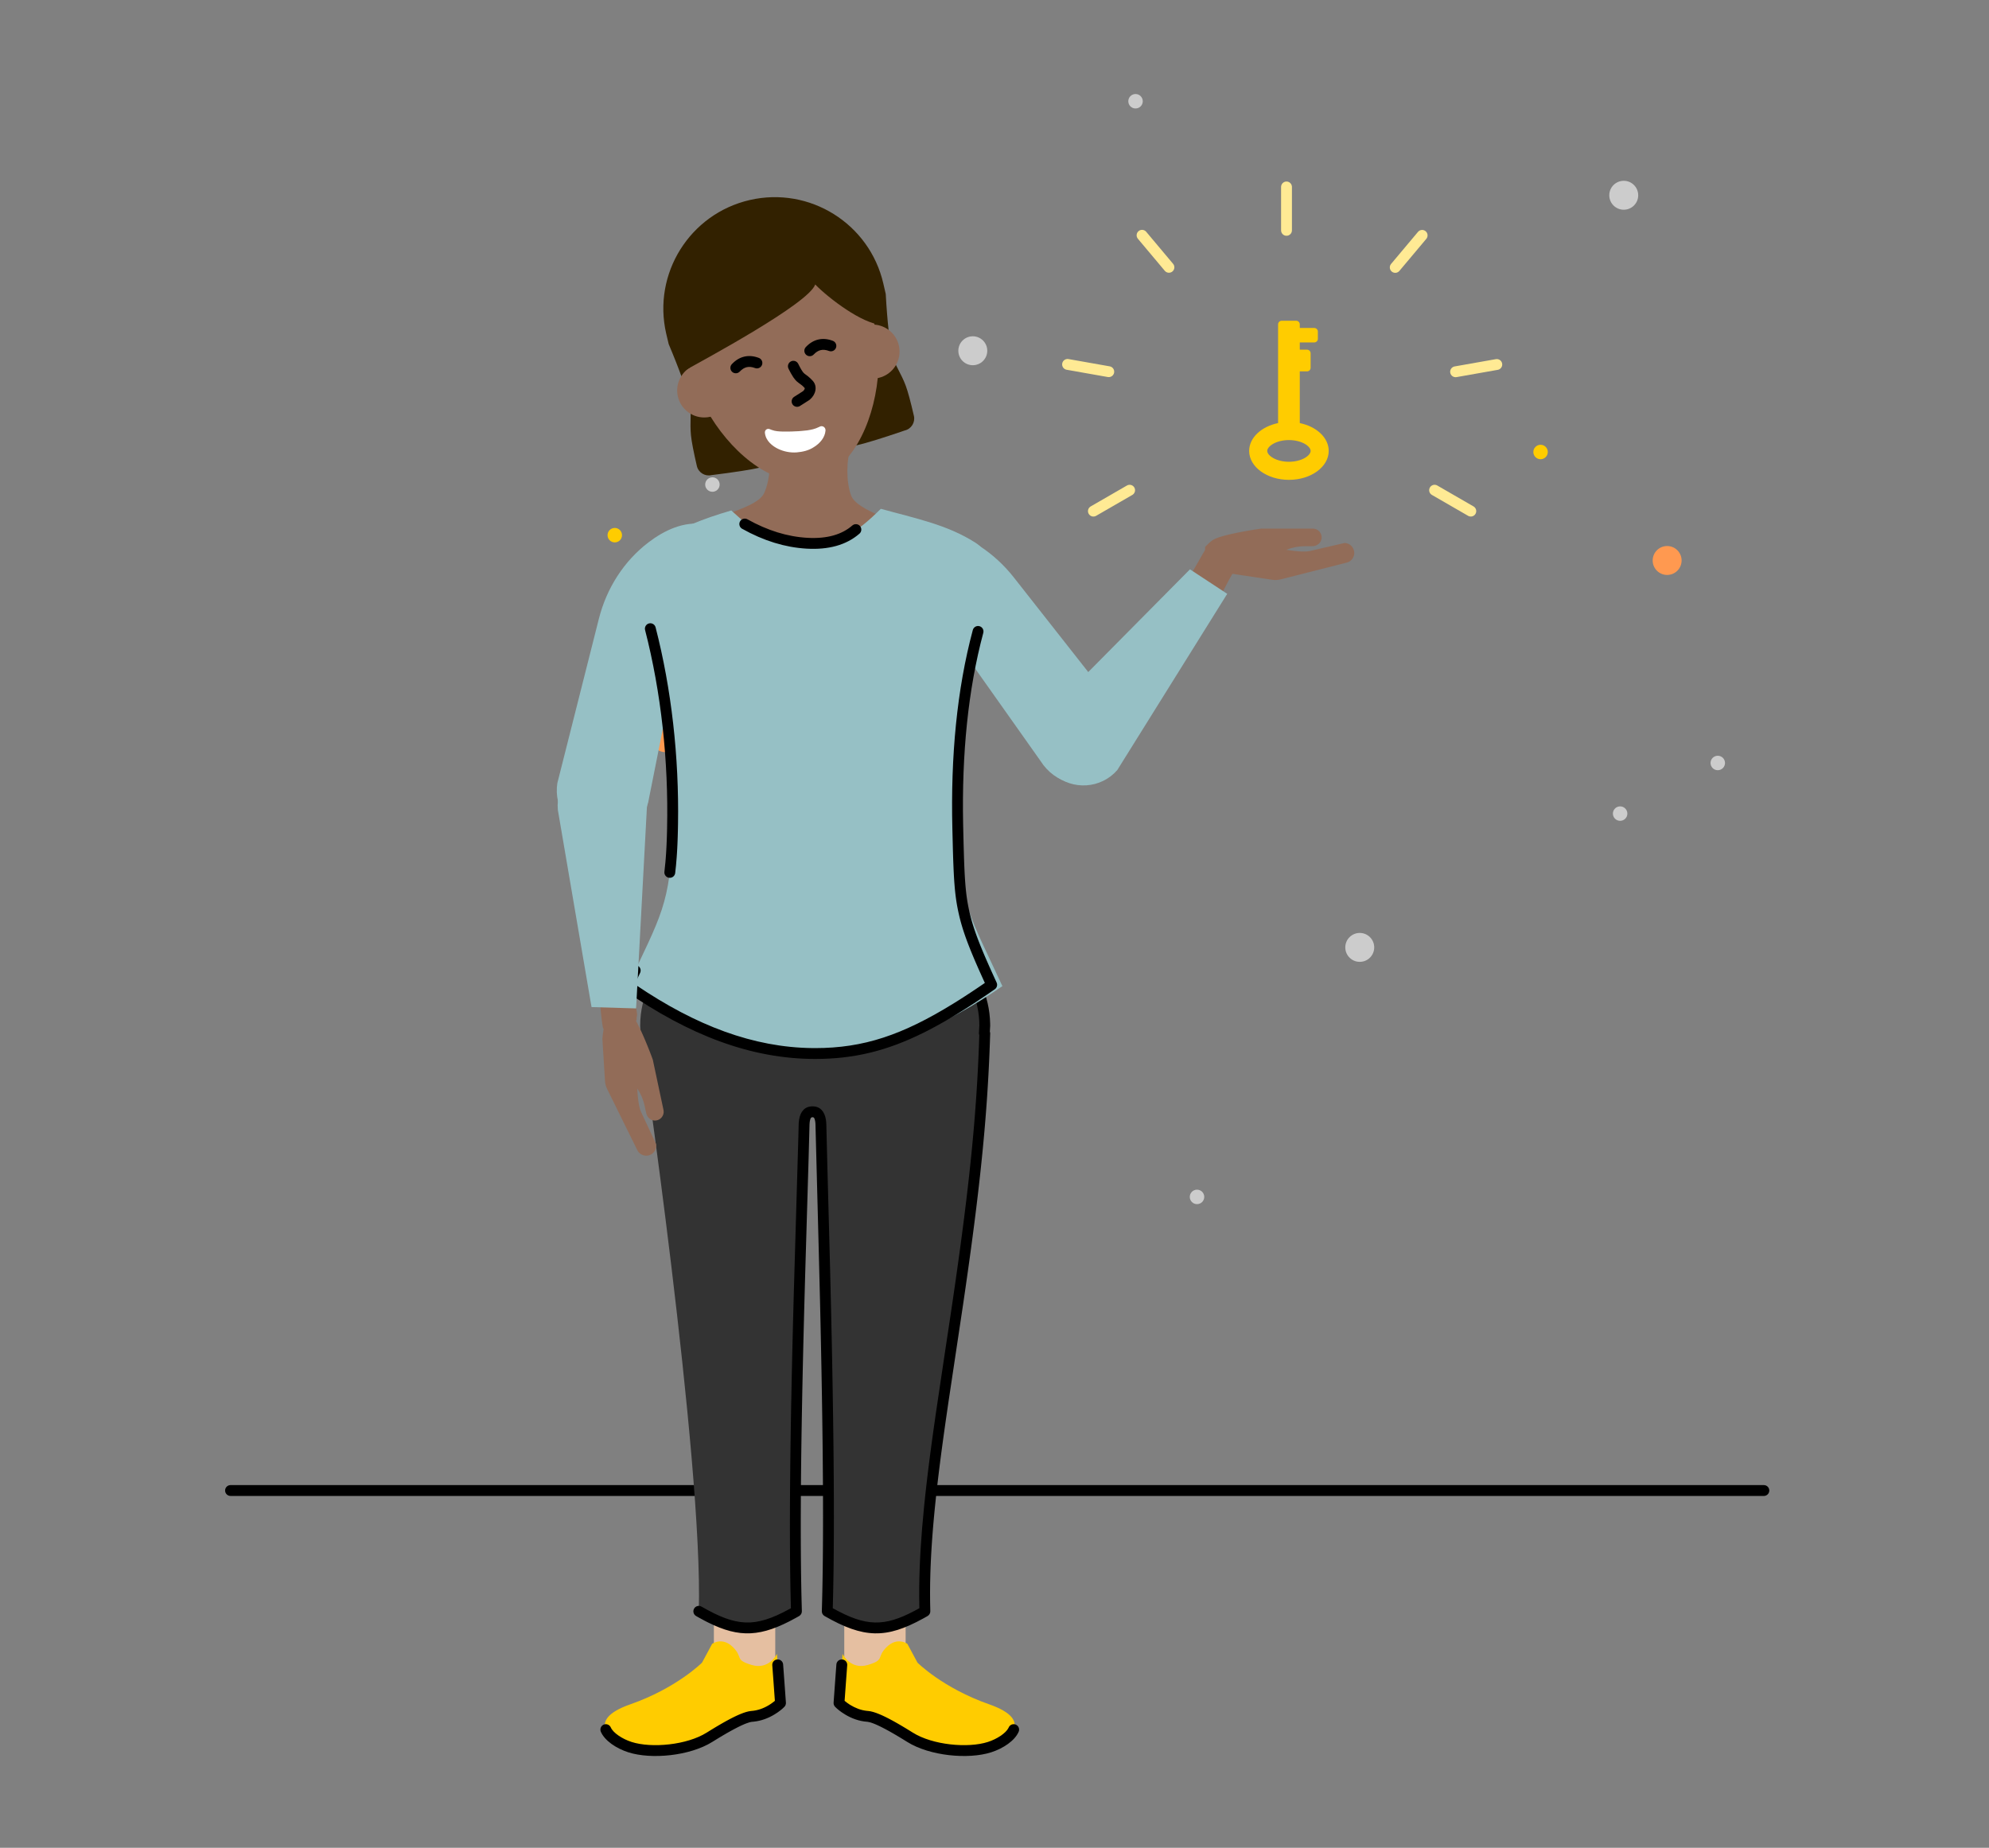 <svg height="511" viewBox="0 0 550 511" width="550" xmlns="http://www.w3.org/2000/svg"><rect x="0" y="0" width="550" height="511" fill="#808080" stroke="none"/><g fill="none" fill-rule="evenodd"><g fill-rule="nonzero" transform="translate(63 26)"><path d="m424.747 384.7c.828 0 1.5.672 1.5 1.5 0 .78-.595 1.42-1.356 1.493l-.144.007h-424c-.828 0-1.5-.672-1.5-1.5 0-.78.595-1.42 1.356-1.493l.144-.007z" fill="#000"/><g fill="#ffea94" transform="translate(232.107 25.7)"><path d="m60.64-1.5c.78 0 1.42.595 1.493 1.356l.007.144v12c0 .828-.672 1.5-1.5 1.5-.78 0-1.42-.595-1.493-1.356l-.007-.144v-12c0-.828.672-1.5 1.5-1.5z"/><path d="m94.434 10.518c.78 0 1.42.595 1.493 1.356l.007.144v11.568c0 .828-.672 1.5-1.5 1.5-.78 0-1.42-.595-1.493-1.356l-.007-.144v-11.568c0-.828.672-1.5 1.5-1.5z" transform="matrix(.766 .643 -.643 .766 33.536 -56.536)"/><path d="m113.063 42.784c.78 0 1.42.595 1.493 1.356l.007.144v11.568c0 .828-.672 1.5-1.5 1.5-.78 0-1.42-.595-1.493-1.356l-.007-.144v-11.568c0-.828.672-1.5 1.5-1.5z" transform="matrix(.174 .985 -.985 .174 142.737 -69.972)"/><path d="m106.593 79.476c.78 0 1.42.595 1.493 1.356l.007.144v11.568c0 .828-.672 1.5-1.5 1.5-.78 0-1.42-.595-1.493-1.356l-.007-.144v-11.568c0-.828.672-1.5 1.5-1.5z" transform="matrix(-.5 .866 -.866 -.5 235.026 37.828)"/><path d="m12.253 79.476c.78 0 1.42.595 1.493 1.356l.007.144v11.568c0 .828-.672 1.5-1.5 1.5-.78 0-1.42-.595-1.493-1.356l-.007-.144v-11.568c0-.828.672-1.5 1.5-1.5z" transform="matrix(-.5 -.866 .866 -.5 -56.757 140.751)"/><path d="m5.783 42.784c.78 0 1.42.595 1.493 1.356l.007.144v11.568c0 .828-.672 1.5-1.5 1.5-.78 0-1.42-.595-1.493-1.356l-.007-.144v-11.568c0-.828.672-1.5 1.5-1.5z" transform="matrix(.174 -.985 .985 .174 -44.529 47.069)"/><path d="m24.412 10.518c.78 0 1.42.595 1.493 1.356l.007.144v11.568c0 .828-.672 1.5-1.5 1.5-.78 0-1.42-.595-1.493-1.356l-.007-.144v-11.568c0-.828.672-1.5 1.5-1.5z" transform="matrix(.766 -.643 .643 .766 -5.732 19.857)"/></g><circle cx="386" cy="28" fill="#ccc" r="4"/><circle cx="206" cy="71" fill="#ccc" r="4"/><circle cx="398" cy="129" fill="#ff9950" r="4"/><g fill="#ccc"><circle cx="134" cy="108" r="2"/><circle cx="251" cy="2" r="2"/><circle cx="412" cy="185" r="2"/></g><circle cx="156" cy="208" fill="#ff9950" r="2"/><g transform="matrix(-1 0 0 -1 387 307)"><circle cx="254" cy="28" fill="#ccc" r="4"/><circle cx="74" cy="71" fill="#ccc" r="4"/><circle cx="266" cy="129" fill="#ff9950" r="4"/><circle cx="2" cy="108" fill="#ccc" r="2"/><circle cx="119" cy="2" fill="#ccc" r="2"/><g fill="#fc0"><circle cx="280" cy="185" r="2"/><circle cx="24" cy="208" r="2"/></g></g></g><g transform="matrix(.974 -.225 .225 .974 166.934 64.646)"><g fill-rule="nonzero"><path d="m72.269 30.82c0-17.02-13.8-30.82-30.82-30.82s-30.82 13.8-30.82 30.82c0 .77.02 2.74.02 2.98 1.333 7.689 2 13.456 2 17.3 0 2.243-1.227 5.14-1.681 8.691-.216 1.691-.322 4.56-.319 8.609 0 1.85 1.52 3.37 3.37 3.37 6.454.667 11.028 1 13.72 1 5.603 0 10.176-1 13.72-1s8.117 1 13.72 1c2.692 0 7.266-.333 13.72-1 1.85 0 3.37-1.52 3.37-3.37.003-4.049-.104-6.918-.32-8.609-.454-3.551-1.681-6.448-1.681-8.691 0-3.844.667-9.611 2-17.3 0-.25 0-2.23 0-2.98z" fill="#322100"/><path d="m67.348 41.36c-.22-16.23-11.87-29.32-26.21-29.32-14.36 0-26.02 13.12-26.21 29.38-2.95 1-5.07 3.79-5.07 7.07 0 4.13 3.35 7.48 7.48 7.48h.08c4.19 12.37 13.24 23.46 23.73 23.46s19.54-11.1 23.73-23.47c.08 0 .16.01.25.01 4.13 0 7.47-3.35 7.47-7.48-.01-3.34-2.21-6.18-5.25-7.13z" fill="#926c58"/><path d="m48.22 82.437c-1.55-3.79-1.64-10.05-.51-13.15l-23 .12c1.14 3.11 1.06 9.39-.51 13.21-1.79 4.34-13.08 6.41-19.28 10.64l6.35 9.31c11.57 16.96 36.45 17.37 48.57.79l7.63-10.43c-6.19-4.19-17.47-6.15-19.25-10.49z" fill="#926c58" transform="matrix(.966 .259 -.259 .966 25.152 -6.219)"/><path d="m30.256 41.87c1.312 0 2.596.428 3.832 1.252.689.46.876 1.391.416 2.08-.46.689-1.391.876-2.08.416-.764-.51-1.48-.748-2.168-.748-.688 0-1.404.238-2.168.748-.689.46-1.621.273-2.08-.416-.46-.689-.273-1.621.416-2.08 1.236-.824 2.52-1.252 3.832-1.252zm21 0c1.312 0 2.596.428 3.832 1.252.689.46.876 1.391.416 2.08-.46.689-1.391.876-2.08.416-.764-.51-1.48-.748-2.168-.748-.688 0-1.404.238-2.168.748-.689.46-1.621.273-2.08-.416-.46-.689-.273-1.621.416-2.08 1.236-.824 2.52-1.252 3.832-1.252z" fill="#000"/></g><path d="m32.871 66.617c1.283.073 2.25-.146 3.334-.414 1.056-.339 2.153-.636 3.209-1.074 1.083-.368 2.126-.849 3.14-1.266 1.022-.481 1.837-.849 2.673-1.642l.439-.425c.242-.232.582-.32.901-.233.32.087.575.336.677.661.696 2.2-.509 4.27-1.653 5.567-1.175 1.312-2.651 2.298-4.291 2.868-1.605.523-3.312.854-5.09.497-1.722-.279-3.699-1.133-4.634-2.936-.182-.35-.167-.775.039-1.11s.571-.529.954-.507z" fill="#fff" transform="matrix(-.985 .174 .174 .985 66.766 -5.841)"/><path d="m42.526 46.059c.806-.192 1.615.306 1.807 1.111l.134.547c.022.086.043.169.064.249l.123.452c.02.07.04.138.059.204l.114.366c.13.396.249.687.365.903.078.146.153.258.266.396l.379.435c.14.16.26.303.384.461.319.406.625.865.955 1.444 1.031 1.821-.039 3.912-1.876 4.875l-.174.087-.14.058-2.804.993c-.781.277-1.638-.132-1.915-.913-.26-.735.086-1.538.779-1.86l.134-.055 2.714-.962.08-.041c.412-.235.604-.554.6-.672l-.007-.029-.208-.362-.111-.183c-.018-.028-.035-.055-.053-.082l-.111-.159-.131-.17-.167-.203-.506-.589c-.302-.349-.519-.652-.733-1.05-.265-.494-.503-1.112-.75-1.967l-.15-.543-.154-.605c-.026-.106-.053-.216-.079-.328-.192-.806.306-1.615 1.111-1.807z" fill="#000" fill-rule="nonzero"/><path d="m69.048 34.57c0-16.51-12.42-30.01-27.6-30.01s-27.6 13.5-27.6 30.01v7.2c4.95-1.46 37.092-10.171 40.002-14.931 2.91 4.76 10.248 13.471 15.198 14.921z" fill="#322100" fill-rule="nonzero"/></g><g fill-rule="nonzero" transform="translate(166.025 253.7)"><path d="m31.38 189.98h16.97v21.93h-16.97z" fill="#e5bfa1"/><path d="m28.1 206.1s-7.01 7.04-19.84 11.53c-12.84 4.49-5.16 10.22-.06 11.85 5.1 1.63 15.49 1.34 21.99-2.74 4.57-2.86 9.46-5.61 11.69-5.77 4.73-.34 7.93-3.69 7.93-3.69l-.46-6.36-.53-7.25s-2.13 4.52-6.99 3.07-2.25-2.06-5.21-4.96-5.72-.88-5.72-.88z" fill="#fc0"/><path d="m48.92 205.214c.778-.057 1.46.489 1.589 1.242l.017.144.31 4.202.46 6.36c.031.422-.119.838-.411 1.144-.528.553-1.453 1.333-2.726 2.105-1.75 1.062-3.673 1.783-5.737 2.005l-.444.04c-.41.029-.979.187-1.689.461l-.401.161c-.069.029-.139.058-.211.089l-.442.195-.468.217-.493.239-.518.26-.823.43-.578.312-.909.505-.633.361-.988.577-1.033.618-1.076.658-.74.46c-6.251 3.924-16.924 4.922-23.243 2.899-3.367-1.074-6.55-3.227-7.611-5.684-.328-.761.022-1.643.782-1.972.716-.309 1.54-.017 1.908.653l.064.13c.641 1.484 3.148 3.18 5.77 4.016 5.51 1.764 15.265.852 20.737-2.583l1.266-.785 1.21-.734c.131-.079.262-.156.391-.233l1.135-.665.725-.414.7-.39.675-.366c.11-.059.22-.117.328-.174l.637-.329.612-.304c.1-.049.199-.096.296-.142l.573-.266c.093-.042.186-.083.277-.123l.535-.227c1.131-.464 2.08-.745 2.844-.828l.173-.016c1.715-.123 3.345-.71 4.84-1.617.48-.291.919-.6 1.31-.91l.338-.279-.407-5.638-.31-4.2c-.061-.826.559-1.545 1.386-1.606z" fill="#000"/><path d="m67.432 189.972h16.97v21.93h-16.97z" fill="#e5bfa1" transform="matrix(-1 0 0 -1 151.834 401.874)"/><path d="m87.68 206.1s7.01 7.04 19.84 11.53c12.84 4.49 5.16 10.22.06 11.85s-15.49 1.34-21.99-2.74c-4.57-2.86-9.46-5.61-11.69-5.77-4.73-.34-7.93-3.69-7.93-3.69l.46-6.36.53-7.25s2.13 4.52 6.99 3.07 2.25-2.06 5.21-4.96 5.72-.88 5.72-.88z" fill="#fc0"/><path d="m66.861 205.214c.778.057 1.373.698 1.389 1.462l-.004.145-.31 4.198-.409 5.64.055.046c.368.31.784.622 1.243.921l.352.221c1.388.843 2.893 1.409 4.474 1.584l.366.033c.849.061 1.945.386 3.282.954l.548.24c.187.084.378.173.573.266l.599.291c.102.051.205.102.309.155l.637.329.662.353.688.378.713.402.738.426.763.449.788.472.813.495 1.266.785c5.47 3.434 15.226 4.346 20.737 2.581 2.527-.806 4.949-2.411 5.693-3.856l.076-.16c.328-.761 1.211-1.111 1.972-.782.761.328 1.111 1.211.782 1.972-1.061 2.457-4.245 4.611-7.61 5.684-6.321 2.024-16.994 1.026-23.243-2.897l-1.103-.684-1.062-.645-1.019-.605-.973-.563-.622-.352-.6-.332-.578-.312-.823-.43-.518-.26-.493-.239c-.08-.038-.159-.075-.237-.111l-.455-.206-.428-.184-.401-.161c-.194-.075-.377-.141-.549-.198l-.33-.102c-.263-.075-.495-.126-.694-.149l-.116-.011c-2.233-.16-4.306-.907-6.181-2.045-1.273-.772-2.198-1.552-2.726-2.105-.256-.268-.402-.62-.415-.986l.003-.158.46-6.362.31-4.2c.057-.778.698-1.373 1.462-1.389z" fill="#000"/><path d="m106.28 32.08c-.04-.02-.08-.04-.12-.07l.12-2.12c0-16.51-15.65-29.89-34.95-29.89h-25.38c-19.3 0-34.95 13.38-34.95 29.89l.08 2.15c-.03.02 17.39 118.2 16.12 159.88 9.5 5.45 15.27 6.73 27 0-1.25-41.12 1.74-115.56 2.1-133.97.02-1.28.02-4.18 2.34-4.18 2.32 0 2.32 2.9 2.34 4.18.35 18.41 2.99 92.85 1.74 133.97 11.73 6.73 17.5 5.45 27 0-1.27-41.69 14.63-96.32 16.56-159.84z" fill="#333"/><path d="m103.267 17.636c.753-.344 1.643-.013 1.988.741 1.58 3.458 2.441 7.157 2.518 11.018l.006.58-.09 1.587c.05.135.08.275.089.419l.003.145-.088 2.66-.102 2.644-.076 1.757-.126 2.628-.092 1.75-.099 1.749-.105 1.75-.112 1.752-.119 1.755-.126 1.759-.133 1.765-.14 1.772-.147 1.78-.154 1.789-.162 1.8-.256 2.722-.273 2.753-.192 1.855-.199 1.871-.207 1.889-.215 1.909-.223 1.929-.231 1.951-.239 1.974-.247 1.998-.386 3.045-.405 3.107-.424 3.172-.443 3.242-.463 3.316-.648 4.544-.684 4.692-4.028 26.857-.779 5.369-.471 3.338-.33 2.396-.412 3.07-.194 1.489-.368 2.902-.259 2.122-.252 2.136c-.041.353-.081.703-.12 1.053l-.23 2.076-.215 2.037-.201 2c-.064.66-.126 1.315-.186 1.963l-.171 1.928c-.027.318-.054.636-.08.951l-.149 1.877c-.024.31-.047.619-.069.926l-.127 1.829-.112 1.798c-.017.297-.034.593-.05.888l-.089 1.754-.074 1.726-.059 1.7c-.112 3.654-.118 7.128-.016 10.471.017.553-.273 1.071-.753 1.347l-.429.244-.844.47c-10.156 5.565-16.316 5.542-27.22-.714-.48-.276-.77-.793-.753-1.347l.063-2.205.073-3.055.047-2.377.064-4.123.03-2.57.03-3.537.015-2.735.009-2.806.003-2.875-.009-4.945-.025-5.134-.051-6.408-.047-4.419-.073-5.687-.1-6.606-.127-7.274-.147-7.478-.098-4.6-.142-6.28-.429-17.103-.827-31.717-.009-.446-.014-.361-.022-.307c-.005-.048-.01-.095-.015-.142l-.04-.281c-.144-.874-.341-1.131-.738-1.131-.37 0-.567.224-.709.964l-.03.167c-.016.096-.029.188-.04.281l-.028.291-.018.33-.24 8.994-.96 32.459-.257 9.358-.227 8.944-.167 7.183-.147 6.977-.128 6.869-.09 5.536-.074 5.364-.045 3.909-.045 5.058-.023 3.678-.016 4.747-.001 3.051.012 4.321.029 4.147.033 2.995.043 2.896.052 2.796.04 1.808.069 2.627c.008.286.017.571.025.853.017.553-.273 1.071-.753 1.347l-.886.5c-9.63 5.348-15.577 5.615-24.301 1.279l-.801-.407c-.539-.28-1.09-.576-1.652-.89l-.853-.483c-.719-.412-.967-1.329-.555-2.048.412-.719 1.329-.967 2.048-.555 9.613 5.515 14.678 5.932 24.206.729l.521-.289-.063-2.438-.063-2.914-.036-2.006-.045-3.103-.034-3.215-.016-2.205-.016-3.4-.005-2.328.001-3.059.016-4.758.023-3.686.059-6.364.066-5.288.082-5.461.096-5.565.135-6.877.155-7.061.213-8.768.242-9.15 1.25-42.823.066-2.693.011-.539.019-.45c.02-.349.053-.645.11-.992.354-2.149 1.502-3.644 3.699-3.644 2.196 0 3.345 1.495 3.699 3.644.068.416.102.76.121 1.208l.015.489.291 11.663.732 27.637.274 11.367.203 9.3.119 6.005.131 7.318.124 8.055.086 6.816.045 4.398.041 5.332.025 5.145.009 4.956-.003 2.882-.009 2.812-.029 4.532-.036 3.484-.034 2.529-.056 3.26-.032 1.582-.054 2.312-.056 2.061.087.049c9.087 5.052 14.108 5.129 22.554.665l.828-.446.481-.267-.015-.671c-.068-3.35-.033-6.828.104-10.482l.077-1.842c.028-.619.06-1.243.094-1.873l.111-1.905c.219-3.522.522-7.212.908-11.107l.219-2.145c.076-.722.154-1.451.236-2.187l.252-2.231c.043-.376.087-.753.132-1.132l.301-2.5.27-2.161.285-2.213.512-3.833.331-2.404.723-5.094 2.297-15.431 1.723-11.434.701-4.738.665-4.586.32-2.239.463-3.294.588-4.277.419-3.128.4-3.063.257-2.008.489-3.941.346-2.894.221-1.902.317-2.816.396-3.69.277-2.725.176-1.798.168-1.785.239-2.656.151-1.757.143-1.748.137-1.741.192-2.599.12-1.726.113-1.723.157-2.58.142-2.578.087-1.72.118-2.584.071-1.728.065-1.733.07-2.09-.019-.049c-.049-.138-.077-.284-.083-.432l.001-.15.118-2.035c0-3.551-.772-7.023-2.254-10.267-.344-.753-.013-1.643.741-1.988z" fill="#000"/></g><g transform="translate(81.418 88.7)"><path d="m195.763 184.01c-15.43 10.7-32.65 18.64-51.77 18.64-19.11 0-36.35-7.95-51.77-18.64 8.93-19.38 11.86-22.42 12.33-43.55.49-22.29-2.51-45.86-9.46-66.56-1.46-4.36.5-10.2 4.69-12.59 7.24-4.12 12.97-6.51 21.01-8.84 7.09 6.47 10.714 8.98 20.37 8.98 9.656 0 13.63-2.18 20.99-9.44 9.37 2.61 18.22 4.31 26.14 9.36 3.75 2.39 6.3 8 4.59 12.53-7.83 20.73-9.99 44.28-9.45 66.56.51 21.15 3.39 24.15 12.33 43.55z" fill="#96c0c5" fill-rule="nonzero"/><path d="m290.877 63.773c.508.411 1.072 1.106 1.658 1.951l.354.524c-.371 2.216-1.035 3.672-1.992 4.369-1.436 1.045-6.06 1.653-6.263 1.64l-11.836-.32c-.705-.046-1.396-.218-2.044-.51l-16.975-7.645c-1.269-.452-2.031-1.757-1.796-3.085.257-1.46 1.625-2.46 3.097-2.265l9.126 3.885c.394.168.929.3 1.523.404l.455.073c.077.011.155.022.234.033l.474.058.477.05.472.041.46.034.649.039.91.038.751.017c-1.49-.941-3.168-1.579-4.926-1.889l-2-.353c-1.253-.221-2.206-1.331-2.104-2.597.109-1.396 1.349-2.381 2.689-2.232l.429.071 13.67 2.41.073.019.605.192 1.309.443 1.229.433 1.104.402.875.327.897.345.603.237.901.364.591.247.578.248.561.249.539.248.512.246.481.242.445.238c.496.274.91.537 1.208.778z" fill="#926c58" fill-rule="nonzero" transform="matrix(-.985 -.174 -.174 .985 551.829 48.279)"/><path d="m277 0c.552 0 1 .448 1 1v1h4c.552 0 1 .448 1 1v2c0 .552-.448 1-1 1h-4v2h2c.552 0 1 .448 1 1v4c0 .552-.448 1-1 1h-2l.001 14.301c4.617.95 7.999 4.037 7.999 7.699 0 4.418-4.925 8-11 8s-11-3.582-11-8c0-3.662 3.383-6.749 8-7.699l-0-27.301c0-.552.448-1 1-1zm-2 33c-3.595 0-6 1.749-6 3s2.405 3 6 3 6-1.749 6-3-2.405-3-6-3z" fill="#fc0"/><g fill-rule="nonzero"><path d="m254.535 61.657.354.524.357.554.359.578.359.595.357.606.528.916 1.325 2.33.449.771.28.465.263.419.244.367c.234.338.436.589.6.722l.078.057c.506.316.617.998.335 2.045l-.097.325c-.109.336-.253.705-.432 1.107l-.191.413-.215.435-.239.457-.262.479-.286.501-.31.523c-.054.089-.108.179-.164.27l-.345.556-.369.578-.392.599-.416.621-.44.643-.463.665-.487.687-.511.709c-.025.164-.148.076-.346-.205l-.143-.215-.164-.268-.282-.492-.321-.59-.355-.674-.935-1.825-1.796-3.545-.609-1.178-.594-1.125-.43-.789-.276-.493-.266-.462-.254-.427-.241-.388-.227-.346c-.402-.592-.333-1.379-.536-1.392-.106-.007-.513-2.9 1.005-5.025 1.39-1.946 5.919-1.924 6.505-1.079z" fill="#926c58" transform="matrix(-1 0 0 1 507.471 0)"/><path d="m206.31 121.742-44.48-62.868c4.72-2.981 10.557-2.873 15.913-1.616 8.409 1.971 15.821 6.918 21.169 13.708l28.988 36.864c3.78 5.881 2.313 13.663-3.292 17.777l-.27.193c-6.16 4.299-14.007 2.295-18.029-4.058z" fill="#96c0c5"/><path d="m227.537 124.259 30.397-48.738-10.304-6.771-38.912 39.296c-4.408 5.178-3.831 12.928 1.288 17.404 5.177 4.501 13.03 3.973 17.531-1.19z" fill="#96c0c5"/></g><path d="m155.251 57.753c-3.278 2.846-7.785 4.105-13.522 3.777s-11.471-2.098-17.2-5.31" stroke="#000" stroke-linecap="round" stroke-linejoin="round" stroke-width="3"/><path d="m187.584 85.532c.214-.8 1.037-1.275 1.837-1.061.8.214 1.275 1.037 1.061 1.837-4.222 15.775-5.958 33.527-5.577 52.853l.131 5.511.118 4.028.082 2.18.092 1.956.083 1.423.045.67.098 1.265.11 1.179.091.837.099.803.108.776.077.505.124.745.135.735.146.731.104.488.116.521.13.553.137.555.145.559.154.564.163.57.173.579.183.588.194.599.205.612.217.626.349.969.249.668.263.687.422 1.07.457 1.122.324.78.518 1.22.367.85.789 1.793.642 1.432.926 2.036.494 1.076c.305.661.091 1.446-.508 1.86l-1.366.942-1.345.916-1.324.89-1.305.864-1.286.839c-.851.551-1.69 1.084-2.518 1.601l-1.234.763c-.817.5-1.624.984-2.422 1.452l-1.19.689c-1.577.903-3.119 1.741-4.635 2.517l-1.132.57c-10.149 5.026-19.211 7.225-29.909 7.225-17.759 0-34.852-6.586-52.625-18.907-.598-.415-.812-1.2-.508-1.861l2.013-4.326c.35-.751 1.243-1.075 1.994-.725.707.33 1.036 1.14.78 1.86l-.082.193-1.45 3.107.445.302c16.529 11.179 32.38 17.18 48.702 17.354l.731.004c13.387 0 24.137-3.621 38.247-12.335l1.236-.771c.207-.131.416-.262.624-.395l1.263-.81c.212-.137.425-.275.638-.415l1.292-.849 1.312-.875c.22-.148.442-.297.664-.448l1.645-1.123-.474-1.038-.956-2.123-.445-1.003-.627-1.435-.393-.914-.552-1.311-.51-1.245-.47-1.185-.433-1.131-.269-.728-.254-.708-.239-.691-.226-.676-.213-.662-.201-.65-.189-.64-.178-.632-.168-.626-.158-.622-.149-.619-.194-.859-.162-.771-.15-.768-.138-.772-.127-.783-.079-.531-.11-.816-.101-.844-.063-.582-.059-.599-.056-.619-.102-1.303-.069-1.043-.043-.73-.079-1.552-.088-2.133-.049-1.395-.061-2.007-.147-5.885c-.489-20.083 1.255-38.542 5.651-54.964z" fill="#000" fill-rule="nonzero"/><g fill-rule="nonzero" transform="matrix(-1 0 0 1 141.313 54)"><path d="m56.107 76.083-44.48-62.868c4.72-2.981 10.557-2.873 15.913-1.616 8.409 1.971 15.821 6.918 21.169 13.708l28.988 36.864c3.78 5.881 2.313 13.663-3.292 17.777l-.27.193c-6.16 4.299-14.007 2.295-18.029-4.058z" fill="#96c0c5" transform="matrix(.914 .407 -.407 .914 22.904 -14.564)"/><path d="m65.697 128.385c1.03 1.067 1.035 2.761.013 3.837l-8.507 5.099c-.367.22-.788.575-1.222.995l-.327.326c-.055.056-.109.113-.164.17l-.326.349-.32.357-.311.358-.298.352-.413.502-.566.713-.455.598c1.636-.652 3.139-1.635 4.423-2.875l1.461-1.411c.915-.884 2.373-1.002 3.338-.175 1.066.909 1.133 2.491.225 3.488l-.309.306-9.985 9.643-.059.048-.511.377-1.128.798-1.073.739-.974.657-.779.515-.806.523-.547.348-.824.514-.547.333-.541.322-.531.307-.517.29-.5.27-.479.246-.012.006c-.099.41-.202.656-.233.652-.202-.022-.271.764-.77 1.278l-.284.301-.305.341-.325.377-.342.409-.357.438-.56.703-.781 1.004-.804 1.055-2.384 3.179-1.238 1.635-.467.602-.419.525-.364.436-.208.235-.178.186c-.244.242-.38.307-.377.141l-.38-.787-.36-.761-.341-.736-.321-.71-.302-.684-.282-.659-.263-.633-.243-.607c-.039-.099-.077-.197-.114-.294l-.214-.569-.195-.543-.175-.517-.156-.491-.136-.466-.117-.44c-.107-.427-.185-.816-.233-1.165l-.039-.337c-.097-1.081.132-1.733.685-1.956l.087-.042c.184-.103.427-.314.716-.607l.304-.319.332-.367.357-.41.576-.681 1.709-2.064.679-.81.457-.535.457-.524.454-.507.448-.484.439-.455c.075-.076.191-.136.34-.18.414-.915.838-1.732 1.073-2.156l.099-.176c.041-.071.069-.115.08-.129l7.216-9.388c.452-.544.996-1.001 1.614-1.353l16.163-9.24c1.112-.761 2.615-.61 3.552.36z" fill="#926c58" transform="matrix(-.829 .559 -.559 -.829 169.693 246.56)"/><path d="m50.667 127.867 30.397-48.738-10.304-6.771-38.912 39.296c-4.408 5.178-3.831 12.928 1.288 17.404 5.177 4.501 13.03 3.973 17.531-1.19z" fill="#96c0c5" transform="matrix(-.819 .574 -.574 -.819 158.646 154.451)"/></g><path d="m98.038 83.708c.802-.207 1.62.276 1.827 1.078 4.403 17.072 6.502 35.861 6.203 54.383l-.042 2.051-.039 1.415-.048 1.361c-.009.222-.018.443-.027.661l-.061 1.285-.071 1.237-.08 1.192c-.113 1.56-.252 3.008-.418 4.371-.1.822-.848 1.408-1.671 1.307-.822-.1-1.408-.848-1.307-1.671.101-.824.191-1.683.271-2.581l.092-1.099.082-1.14c.013-.194.026-.389.038-.586l.069-1.207c.011-.205.021-.412.031-.622l.055-1.281.047-1.333.038-1.388c.006-.236.011-.474.016-.715.418-18.683-1.646-37.687-6.083-54.892-.207-.802.276-1.62 1.078-1.827z" fill="#000" fill-rule="nonzero"/></g></g></svg>